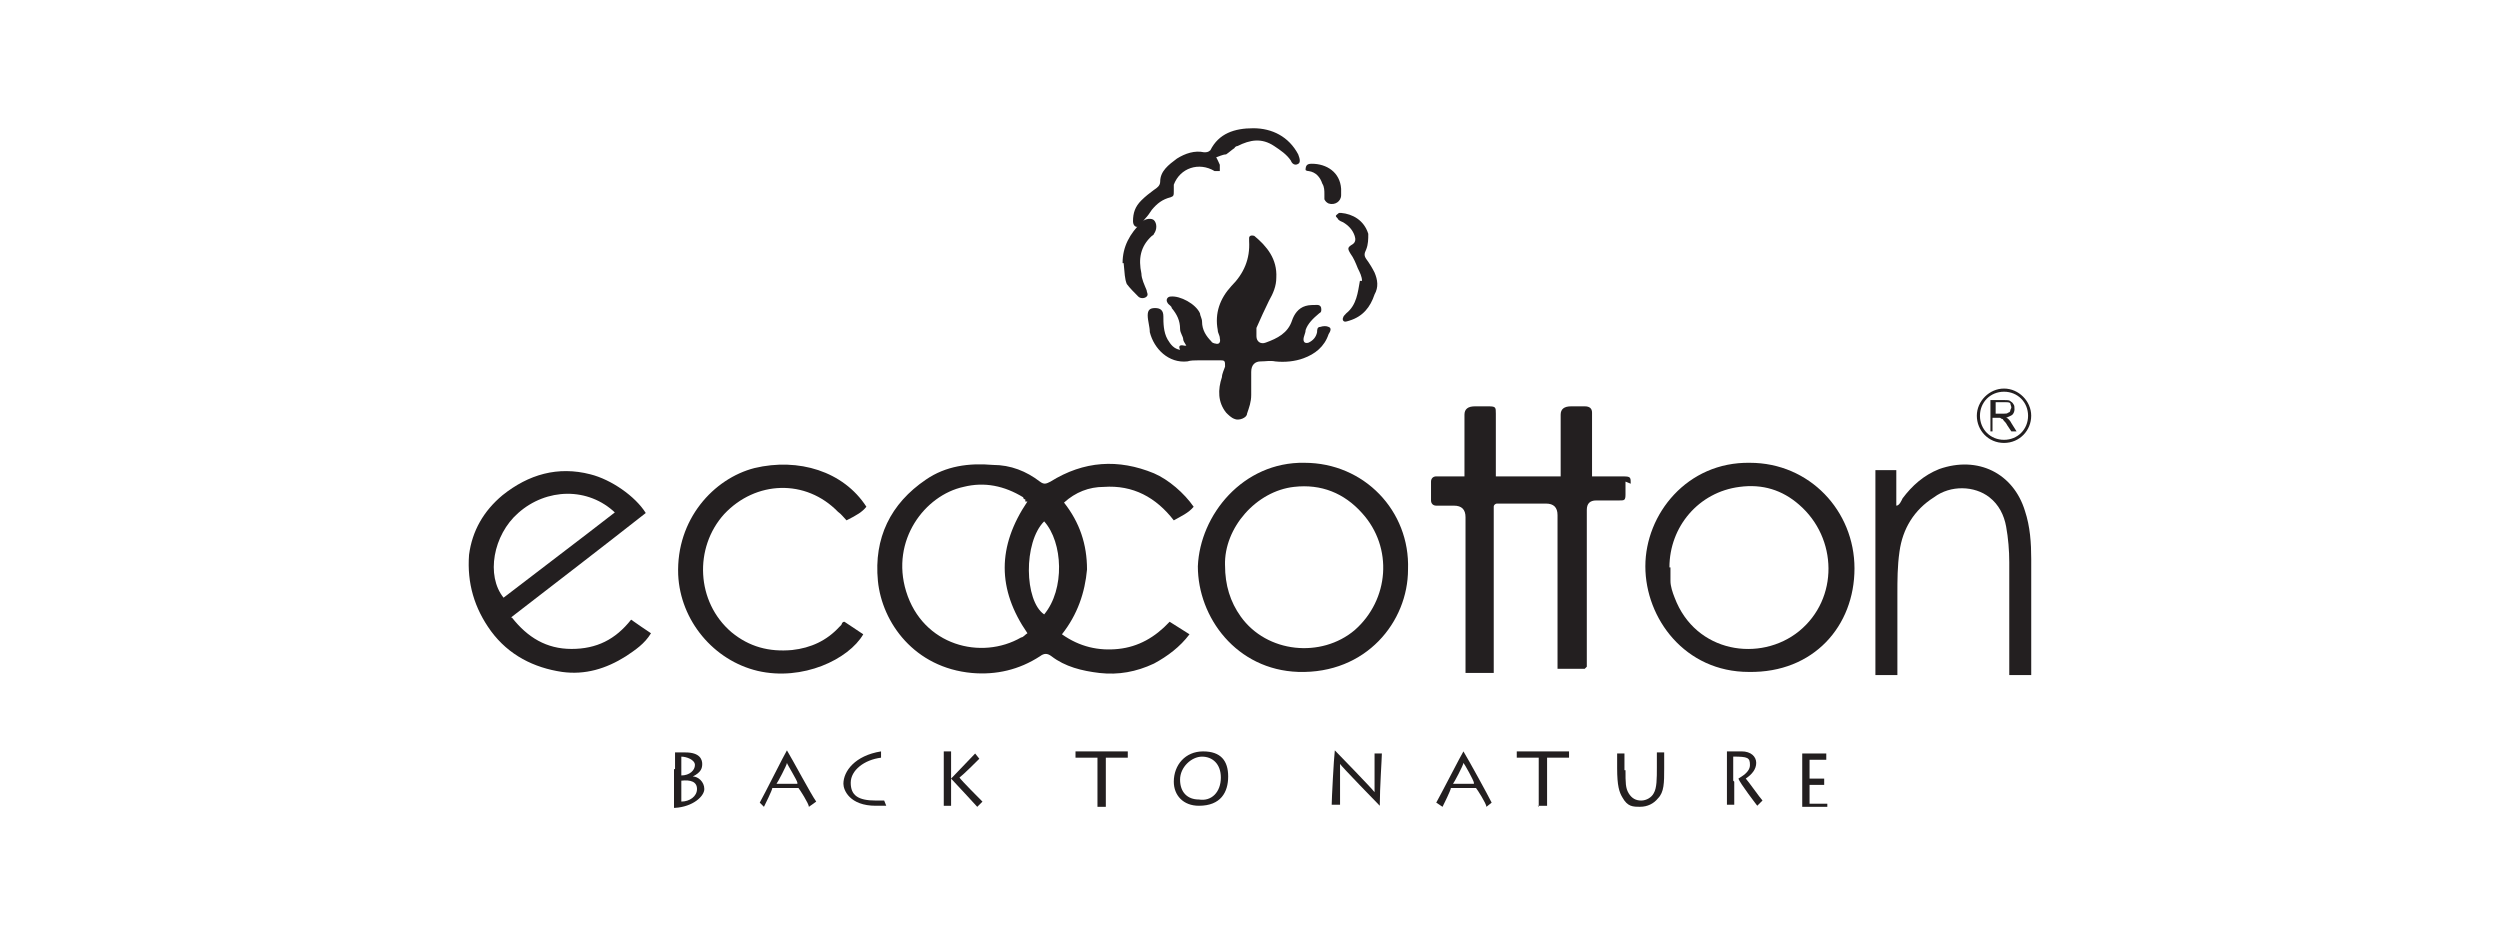 <?xml version="1.0" encoding="UTF-8"?> <svg xmlns="http://www.w3.org/2000/svg" id="Layer_1" version="1.1" viewBox="0 0 1133.86 425.2"><defs><style> .st0 { fill: #231f20; } </style></defs><g><path class="st0" d="M538.06,156.79c-.95-1.42-1.42-2.37-1.42-2.85,0-1.42-1.42-2.85-1.42-4.74,0-3.79-1.42-6.64-3.79-9.48,0-.95-1.42-1.42-1.9-2.37-.95-1.42,0-2.85,1.42-2.85,4.27-.47,11.38,3.32,13.28,7.59,0,.95.95,2.37.95,3.79,0,3.79,1.9,6.64,4.27,9.01,0,.47,1.42.95,1.9.95,1.42.47,2.37-.47,1.9-2.37,0-1.42-.95-2.37-.95-3.79-1.42-7.59.95-14.23,6.17-19.92,5.69-5.69,8.54-12.33,8.06-20.39v-1.42c0-.95.95-1.42,2.37-.95h0c5.69,4.74,10.43,10.43,9.96,18.97,0,3.79-1.42,7.11-3.32,10.43-1.9,3.79-3.79,8.06-5.69,12.33v3.79c0,2.37,1.9,3.79,4.27,2.85,5.22-1.9,9.96-4.27,11.86-9.96.95-2.85,2.85-5.69,6.17-6.64,1.42-.47,3.79-.47,5.22-.47s1.9.95,1.9,1.9,0,1.42-.95,1.9c-2.85,2.37-5.22,4.74-6.17,7.59,0,1.42-.95,2.85-.95,4.27s.95,1.9,2.37,1.42c1.9-.95,3.32-2.37,3.79-4.74,0-.95,0-2.37,1.42-2.37,1.42-.47,2.85-.47,3.79,0,1.42.47.95,1.9,0,3.32-1.9,5.69-6.17,9.01-11.38,10.91-3.79,1.42-8.54,1.9-12.8,1.42-2.37-.47-4.27,0-6.64,0s-4.27,1.42-4.27,4.74v10.43c0,3.32-.95,5.69-1.9,8.54,0,1.9-3.79,3.32-5.69,2.37-1.42-.47-2.85-1.9-3.79-2.85-3.79-4.74-3.79-10.43-1.9-16.12,0-1.42.95-3.32,1.42-4.74,0-2.37,0-2.85-1.9-2.85h-10.43c-1.42,0-3.32,0-4.74.47-8.54.95-15.18-5.69-17.07-13.28,0-2.37-.95-5.22-.95-7.59s.95-3.32,3.32-3.32,3.79.95,3.79,3.79,0,7.11,1.9,10.43c1.42,2.37,2.85,4.27,5.69,4.74-.95-1.9,0-2.37,1.9-1.9h.95Z"></path><path class="st0" d="M551.34,70.95c.95,1.42,1.42,2.85,1.9,3.79v2.85h-2.37c-7.11-4.27-15.65-1.42-18.5,6.17v2.85c0,1.9,0,2.37-1.42,2.85-3.79.95-6.17,2.85-8.54,5.69-.95,1.42-1.9,2.85-2.85,3.79s-1.42,2.37-2.37,3.32c-1.42,1.42-3.32.47-3.32-1.9,0-3.79.95-6.64,3.79-9.48,1.9-1.9,3.79-3.32,5.69-4.74,1.42-.95,2.85-1.9,2.85-3.79,0-4.74,3.79-7.59,7.59-10.43,3.79-2.37,8.06-3.79,12.33-2.85.95,0,1.9,0,2.85-.95,3.79-7.59,10.91-9.96,19.44-9.96s16.12,3.79,20.39,11.86h0c.95,2.37.95,3.79,0,4.27-1.42.95-2.85,0-3.32-1.42-1.9-2.85-4.74-4.74-7.59-6.64-5.69-3.79-10.91-2.85-16.6,0,0,0-.95,0-1.42.95-1.42.95-2.37,1.9-3.79,2.85-1.42,0-3.32.95-4.74,1.42v-.47Z"></path><path class="st0" d="M617.73,127.39c0-1.9-.95-3.79-1.9-5.69-.95-2.37-1.9-4.74-3.32-6.64-1.42-2.37-1.42-2.85.95-4.27,1.42-.95,1.42-2.37.95-3.79-.95-2.85-2.85-4.74-5.22-6.17-.95-.47-1.42-.47-2.37-1.42,0-.47-.95-.95-.95-1.42s.95-.95,1.42-1.42h.95c5.22.47,10.43,3.32,12.33,9.48,0,2.37,0,4.74-.95,7.11-.95,1.9-.95,2.85,0,4.27,1.42,1.9,2.85,4.27,3.79,6.17,1.42,3.32,1.9,6.64,0,9.96-1.9,5.69-5.22,9.96-11.38,11.86,0,0-1.42.47-1.9.47-.95,0-1.42-.95-.95-1.9,0-.47.95-1.42,1.42-1.9,4.74-3.79,5.22-9.48,6.17-14.7h.95Z"></path><path class="st0" d="M509.14,119.32c0-7.59,3.32-13.28,8.54-18.5,1.9-1.9,4.74-1.9,5.69-.95,1.42,1.42,1.42,4.27,0,6.17,0,.47-.95.95-.95.95-5.22,4.74-6.17,10.43-4.74,17.07,0,2.37,1.42,5.22,2.37,7.59,0,.95.95,1.9,0,2.85s-2.85.95-3.79,0c-1.9-1.9-3.79-3.79-5.22-5.69-.95-2.37-.95-4.74-1.42-9.48h-.47Z"></path><path class="st0" d="M592.13,77.12c0-2.37.95-2.85,2.85-2.85,6.64,0,12.8,3.79,13.28,11.38v2.85c0,2.85-2.85,4.74-5.69,3.79-.95-.47-1.42-.95-1.9-1.9v-2.37c0-1.42,0-3.32-.95-4.74-.95-2.85-2.85-5.22-6.17-5.69,0,0-.95,0-1.42-.47Z"></path></g><g><path class="st0" d="M306.16,348.85v-7.59h4.74c6.64,0,7.59,3.32,7.59,5.22s-.47,3.79-4.27,5.69h0c2.37,0,5.22,2.37,5.22,5.69s-5.22,8.06-13.28,8.54h-.47v-17.55h.47ZM309.01,351.7c3.79,0,6.17-2.37,6.17-4.74s-3.79-3.79-6.17-3.79v8.54ZM309.01,363.55c3.79,0,7.11-2.37,7.11-5.69s-2.85-4.27-7.11-3.79v9.48Z"></path><path class="st0" d="M344.58,364.03c1.9-3.32,11.38-22.29,12.33-23.71h0c2.85,4.74,10.91,19.92,13.28,23.24l-3.32,2.37c0-1.42-4.27-8.06-4.74-8.54h-11.86c0,.95-3.32,7.59-3.79,8.54,0,0-1.9-1.9-1.9-1.9ZM361.65,355.02c0-.95-4.74-8.54-4.74-9.01,0,.95-4.27,9.01-4.74,9.48h9.48v-.47Z"></path><path class="st0" d="M401.96,365.45h-4.74c-11.86,0-14.7-7.11-14.7-9.96,0-5.69,5.22-12.8,17.07-14.7v2.85c-7.59.95-13.75,5.69-13.75,11.38s3.32,8.06,11.38,8.06,2.85,0,3.79,0l.95,2.37Z"></path><path class="st0" d="M428.04,365.93v-25.13h3.32v24.66h-3.32v.47ZM443.22,365.93s-10.43-11.38-11.86-12.8c0,0,9.96-10.43,10.91-11.38l1.9,2.37c-1.42,1.42-7.11,7.11-9.01,8.54.95,1.42,9.01,9.48,10.43,10.91l-2.37,2.37Z"></path><path class="st0" d="M497.75,365.93v-22.29h-9.96v-2.85h23.71v2.85h-9.96v22.29h-4.27.47Z"></path><path class="st0" d="M532.37,354.54c0-7.59,5.22-13.75,13.28-13.75s11.38,4.27,11.38,11.38-3.32,13.28-13.28,13.28c-7.11,0-11.38-4.74-11.38-10.91ZM553.71,352.65c0-6.17-3.79-9.48-8.54-9.48s-9.96,4.74-9.96,10.43,3.32,9.01,8.54,9.01c5.69.95,9.96-3.32,9.96-9.96Z"></path><path class="st0" d="M603.98,364.98c0-2.37.95-20.87,1.42-24.66h0c.95.95,17.07,17.55,18.02,18.97v-17.55h3.32c0,1.9-.95,15.65-.95,23.71h0c-.95-.95-17.55-18.02-18.02-18.97h0v18.5h-3.79Z"></path><path class="st0" d="M651.4,364.03c1.9-3.32,11.38-21.81,12.33-23.24h0c2.85,4.74,10.91,19.44,12.8,23.24l-2.37,1.9c0-1.42-4.27-8.06-4.74-8.54h-11.38c0,.95-3.32,7.59-3.79,8.54,0,0-2.85-1.9-2.85-1.9ZM668.48,355.02c0-.95-4.27-8.54-4.74-9.01,0,.95-4.27,9.01-4.74,9.48h9.48v-.47Z"></path><path class="st0" d="M697.88,365.93v-22.29h-9.96v-2.85h23.71v2.85h-9.96v21.81h-4.27l.47.47Z"></path><path class="st0" d="M737.24,349.33c0,5.69,0,8.06,1.42,10.43,1.42,2.37,3.32,3.32,5.69,3.32s4.74-1.42,5.69-3.32c1.42-2.37,1.42-6.64,1.42-11.86v-6.64h3.32v7.11c0,6.64,0,10.91-2.85,13.75-1.9,2.37-4.74,3.79-8.06,3.79s-5.69,0-8.06-4.27c-1.42-2.37-2.37-5.22-2.37-13.28v-6.64h3.32v7.59h.47Z"></path><path class="st0" d="M786.56,354.54v10.43h-3.32v-24.19h6.64c4.27,0,6.64,2.37,6.64,5.22s-1.9,5.22-4.74,7.11c.95.95,6.64,9.01,7.59,9.96l-2.37,2.37s-8.06-10.43-8.54-12.33c1.42-.95,5.22-2.85,5.22-6.17s-.95-3.79-7.59-3.79v10.91h0l.47.47Z"></path><path class="st0" d="M828.77,365.93h-11.38v-24.19h10.91v2.85h-7.59v8.54h6.64v2.85h-6.64v8.54h8.06v2.85-1.42Z"></path></g><g><g><path class="st0" d="M902.75,195.68v-14.23h6.17c1.42,0,2.37,0,2.85.47s.95.47,1.42,1.42c.47.47.47,1.42.47,2.37s-.47,1.9-.95,2.37c-.47.47-1.9.95-2.85,1.42.47,0,.95.47.95.47.47.47.95.95,1.42,1.9l2.37,3.79h-2.37l-1.9-2.85c-.47-.95-.95-1.42-1.42-1.9s-.47-.95-.95-.95-.47-.47-.95-.47h-3.32v6.17h-.95ZM904.64,187.61h4.27c.95,0,1.42,0,1.9-.47.47,0,.95-.47.95-.95s.47-.95.47-1.42-.47-1.42-.47-1.9c-.47-.47-1.42-.47-2.37-.47h-4.27v5.22h-.47Z"></path><path class="st0" d="M908.91,200.89c-7.11,0-12.33-5.69-12.33-12.33s5.69-12.33,12.33-12.33,12.33,5.69,12.33,12.33-5.22,12.33-12.33,12.33ZM908.91,177.66c-6.17,0-10.91,4.74-10.91,10.91s4.74,10.91,10.91,10.91,10.91-4.74,10.91-10.91-4.74-10.91-10.91-10.91Z"></path></g><path class="st0" d="M481.63,287.68c8.06,5.69,16.6,7.59,25.61,6.64,9.01-.95,16.6-5.22,23.24-12.33,2.85,1.9,6.17,3.79,9.01,5.69-4.27,5.69-9.96,9.96-16.12,13.28-8.06,3.79-16.12,5.22-24.66,4.27-8.06-.95-15.65-2.85-21.81-7.59-1.9-1.42-3.32-1.42-5.22,0-9.48,6.17-19.92,8.54-30.83,7.59-26.08-2.37-40.78-22.76-42.68-41.73-1.9-19.44,5.69-35.09,21.81-46,9.01-6.17,19.44-7.59,30.35-6.64,8.06,0,15.18,2.85,21.34,7.59,1.9,1.42,2.85.95,4.74,0,15.18-9.48,30.83-10.43,46.95-3.79,6.64,2.85,13.75,9.01,18.02,15.18-2.37,2.85-5.69,4.27-9.01,6.17-8.06-10.43-18.5-16.12-31.77-15.18-6.64,0-12.8,2.37-18.02,7.11,7.11,9.01,10.43,18.97,10.43,30.35-.95,10.43-4.27,20.39-11.38,29.4ZM465.03,227.45v-.95s-.95,0-.95-.95c-8.54-5.22-17.55-7.11-27.03-4.74-17.55,3.79-33.2,24.19-26.08,47.42,7.59,24.66,34.14,31.3,52.17,20.87.95,0,1.9-1.42,2.85-1.9-13.75-19.92-13.75-39.36,0-59.75h-.95ZM473.57,236.46c-9.48,9.48-9.01,36.04,0,42.21,9.48-11.38,8.54-32.72,0-42.21Z"></path><path class="st0" d="M793.67,209.9c27.03,0,47.42,21.81,47.42,47.9s-18.5,47.42-47.9,46.95c-28.93,0-46.95-24.19-46.95-47.9s18.97-47.42,47.42-46.95ZM757.63,257.33v6.17c0,2.37.95,5.22,1.9,7.59,9.48,25.13,38.89,29.4,56.43,15.18,18.02-14.7,17.55-42.21,0-57.38-7.59-6.64-16.6-9.48-27.03-8.06-18.5,2.37-31.77,18.02-31.77,36.52h.47Z"></path><path class="st0" d="M591.65,209.9c27.03,0,47.9,21.81,46.95,48.37,0,23.71-18.97,47.42-49.79,46.47-27.98-.95-45.53-24.66-45.53-47.9.95-23.24,20.39-47.42,48.37-46.95ZM555.61,256.38c0,9.01,2.37,16.6,7.11,23.24,11.86,16.6,36.52,18.97,51.69,6.17,15.65-13.75,17.55-37.46,3.32-53.11-8.06-9.01-18.5-13.28-30.83-11.86-17.07,1.9-31.77,18.5-31.3,35.57Z"></path><path class="st0" d="M232.18,280.09c7.11,9.01,15.65,14.23,27.03,14.23s19.92-4.27,27.03-13.28c3.32,2.37,6.17,4.27,9.01,6.17-2.85,4.74-7.11,7.59-11.38,10.43-9.01,5.69-18.5,8.54-28.93,7.11-12.8-1.9-24.19-7.59-32.25-18.5-7.59-10.43-10.91-21.81-9.96-34.62,1.42-10.91,6.64-19.92,15.18-27.03,11.86-9.48,25.13-13.28,39.84-9.48,9.48,2.37,20.39,9.96,25.13,17.55-19.92,15.65-40.31,31.3-61.18,47.42h.47ZM279.13,232.67c-12.33-11.86-31.3-11.38-44.1,0-11.38,9.96-14.7,28.45-6.64,38.41,16.6-12.8,33.67-25.61,50.74-38.89v.47Z"></path><path class="st0" d="M382.99,281.99c2.85,1.9,5.69,3.79,8.54,5.69-6.64,11.38-27.51,21.34-47.9,16.6-19.92-4.74-35.09-22.76-36.04-43.63-.95-25.13,16.12-43.63,34.62-48.37,19.92-4.74,40.31,1.42,50.74,17.55-1.9,2.37-4.27,3.79-9.01,6.17-1.42-1.42-2.37-2.85-3.79-3.79-14.7-15.18-37.46-14.23-51.69.95-13.75,15.18-12.8,39.84,3.32,53.59,8.06,6.64,17.07,9.01,27.51,8.06,8.54-.95,15.65-4.27,21.34-10.43l.95-.95c.47-1.42.95-1.42,1.42-1.42Z"></path><path class="st0" d="M860.54,306.17h-9.96v-92.95h9.48v16.12c1.42,0,2.37-2.37,2.85-3.32,4.27-5.69,9.48-10.43,16.6-13.28,17.55-6.17,33.67,1.9,38.89,18.97,2.37,7.11,2.85,14.7,2.85,21.81v52.64h-9.96v-51.22c0-5.22-.47-10.91-1.42-16.12-.95-5.22-3.32-9.96-7.59-13.28-6.64-5.22-17.55-5.69-25.13,0-9.01,5.69-14.23,14.23-15.65,24.66-.95,6.64-.95,12.8-.95,19.44v36.99-.47Z"></path><path class="st0" d="M739.61,219.39c0-2.85,0-3.32-3.32-3.32h-14.23c0-1.9,0,1.42,0,0v-28.93q0-2.85-3.32-2.85h-6.17c-3.16,0-4.74,1.26-4.74,3.79v27.98c0,1.42,0-1.42,0,0h-29.4c0-1.42,0,1.42,0,0v-28.45c0-2.85,0-3.32-3.32-3.32h-6.17c-3.16,0-4.74,1.26-4.74,3.79v27.98c0,1.42,0-1.42,0,0h-12.8c-1.42,0-2.37.95-2.37,2.37v8.54c0,1.42.95,2.37,2.37,2.37h8.06q5.22,0,5.22,5.22v69.24h0v1.42h12.8v-75.4c0-.95.95-1.42,1.42-1.42h22.29q5.22,0,5.22,5.22v66.87h0v.95h0v.95h0v.95h12.33l.95-.95v-3.32h0v-67.82c0-2.85,1.42-4.27,4.27-4.27h10.43c2.37,0,2.85,0,2.85-2.85v-5.69l2.37.95Z"></path></g></svg> 